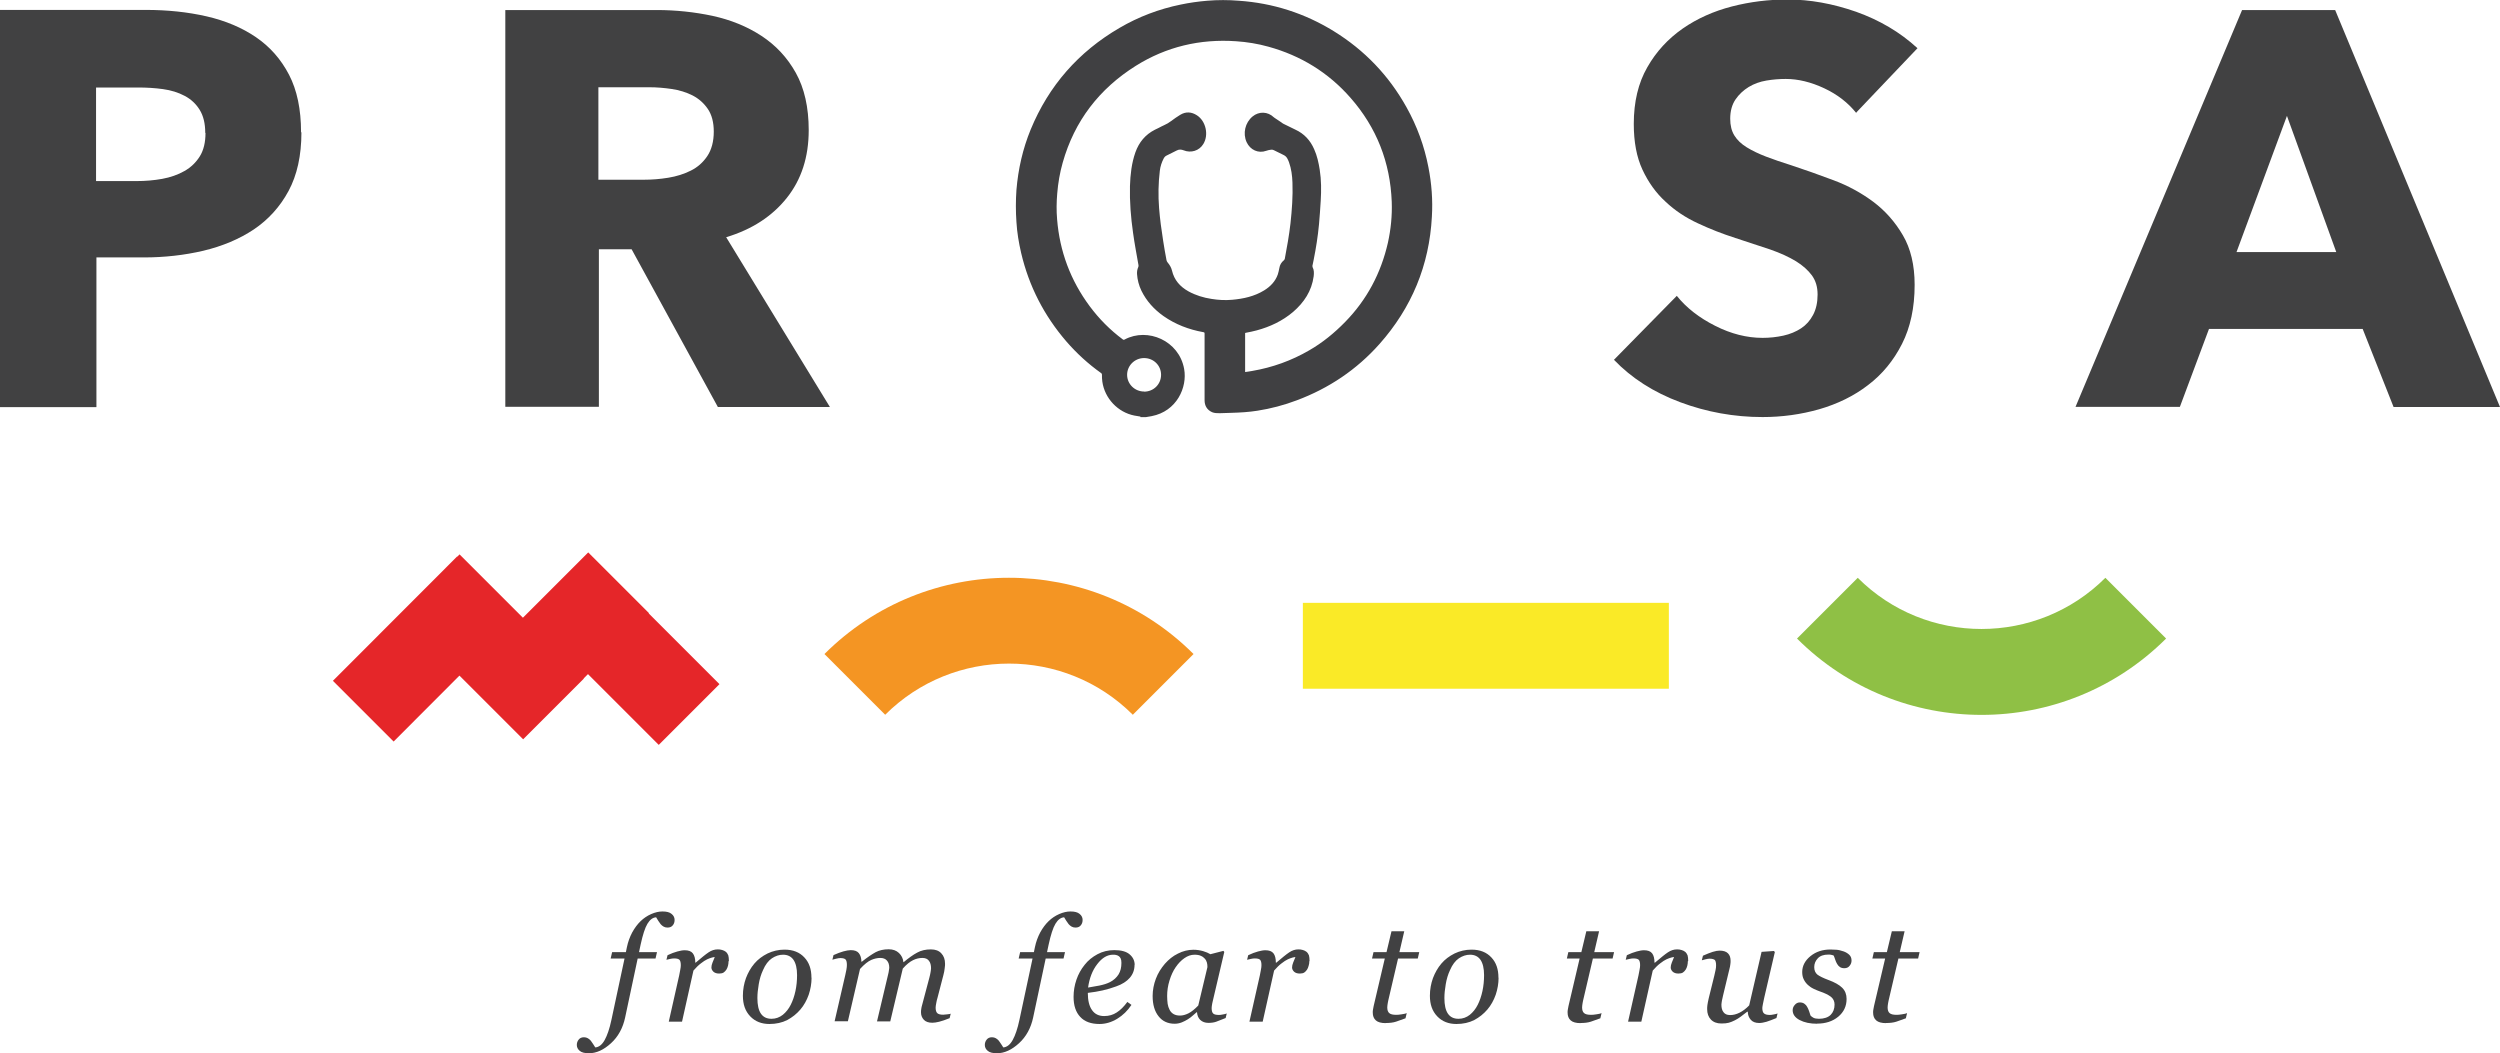 <?xml version="1.0" encoding="UTF-8"?> <svg xmlns="http://www.w3.org/2000/svg" viewBox="0 0 201.71 84.98"><g fill="#414142"><path d="m16.56 10.72c0-.76-.15-1.37-.45-1.86-.3-.48-.7-.86-1.22-1.13-.51-.27-1.09-.45-1.74-.54s-1.32-.13-2.01-.13h-3.39v7.55h3.26c.72 0 1.42-.06 2.08-.18s1.26-.33 1.79-.63.94-.7 1.25-1.2c.3-.49.45-1.12.45-1.87m7.74-.05c0 1.87-.35 3.45-1.04 4.73s-1.63 2.31-2.8 3.1c-1.17.78-2.53 1.35-4.07 1.72-1.54.36-3.14.54-4.79.54h-3.84v12.08h-7.78v-32.05h11.76c1.75 0 3.38.17 4.91.52 1.52.35 2.85.91 3.98 1.68s2.02 1.78 2.67 3.03.97 2.8.97 4.64"></path><path d="m57.59 10.62c0-.75-.16-1.36-.48-1.83s-.73-.83-1.23-1.09c-.5-.25-1.06-.43-1.68-.52s-1.22-.14-1.79-.14h-4.13v7.46h3.68c.64 0 1.29-.05 1.96-.16s1.27-.3 1.81-.57c.55-.27.99-.66 1.34-1.18.34-.51.52-1.17.52-1.98m.32 22.21-6.95-12.71h-2.64v12.71h-7.55v-32.01h12.22c1.54 0 3.04.16 4.5.47 1.46.32 2.78.85 3.94 1.61s2.09 1.75 2.78 2.99 1.04 2.78 1.04 4.62c0 2.17-.59 3.99-1.77 5.47s-2.8 2.54-4.89 3.17l8.37 13.7h-9.05z"></path><path d="m149.78 9.13c-.67-.84-1.53-1.51-2.6-2.01s-2.1-.75-3.1-.75c-.51 0-1.03.04-1.56.13s-1 .26-1.43.52c-.42.26-.78.59-1.06 1s-.43.93-.43 1.56c0 .54.11.99.34 1.36s.56.68 1 .95.96.52 1.56.75 1.28.46 2.04.7c1.09.36 2.22.76 3.39 1.2 1.18.44 2.24 1.02 3.21 1.74.96.72 1.76 1.62 2.39 2.7.63 1.07.95 2.41.95 4 0 1.84-.34 3.43-1.02 4.77s-1.59 2.45-2.74 3.32c-1.14.88-2.46 1.52-3.94 1.95-1.48.42-3 .63-4.57.63-2.29 0-4.51-.4-6.65-1.2s-3.92-1.94-5.34-3.42l5.07-5.16c.78.97 1.81 1.77 3.1 2.42 1.28.65 2.56.97 3.82.97.57 0 1.13-.06 1.68-.18.54-.12 1.02-.32 1.43-.59s.73-.63.97-1.09c.24-.45.36-1 .36-1.63s-.15-1.11-.45-1.54c-.31-.42-.74-.81-1.29-1.15-.56-.34-1.25-.66-2.08-.95-.83-.28-1.77-.59-2.82-.93-1.03-.33-2.03-.72-3.01-1.18-.98-.45-1.86-1.03-2.62-1.75-.77-.7-1.39-1.57-1.86-2.58s-.7-2.24-.7-3.69c0-1.78.36-3.3 1.09-4.57.72-1.27 1.68-2.3 2.85-3.12 1.18-.82 2.51-1.41 3.98-1.79 1.48-.38 2.97-.56 4.48-.56 1.81 0 3.65.33 5.54.99 1.88.67 3.54 1.64 4.95 2.94l-4.94 5.19z"></path><path d="m184.52 9.35-4.07 10.99h8.05zm8.6 23.48-2.49-6.29h-12.4l-2.35 6.29h-8.42l13.44-32.02h7.51l13.3 32.03h-8.6z"></path><path d="m51.45 77.34-1.01 4.75c-.18.85-.56 1.55-1.14 2.08s-1.17.81-1.78.81c-.34 0-.59-.06-.74-.19-.16-.13-.24-.29-.24-.48 0-.16.05-.31.15-.43.1-.13.24-.19.43-.19.12 0 .22.03.31.08s.17.12.24.2c.05.06.11.16.18.26.07.11.13.21.18.28.29-.02.55-.22.76-.6s.39-.91.54-1.61l1.06-4.96h-1.12l.12-.52h1.11l.08-.39c.09-.44.24-.84.43-1.2.2-.36.42-.66.68-.91.25-.24.53-.43.85-.57s.62-.21.91-.21c.33 0 .58.06.74.2.16.13.24.29.24.48 0 .16-.04.31-.14.43-.1.13-.24.19-.44.19-.12 0-.22-.03-.31-.08s-.17-.12-.24-.2c-.08-.1-.14-.19-.19-.27-.05-.09-.1-.18-.17-.28-.27.02-.5.19-.7.52s-.38.9-.55 1.68l-.13.61h1.45l-.12.52z"></path><path d="m58.78 77.56c0 .11-.01.23-.04.35-.03.13-.08.24-.13.32-.07.1-.14.18-.23.24-.08.05-.2.08-.35.08-.21 0-.36-.05-.47-.15-.11-.11-.16-.22-.16-.34s.03-.25.09-.4.12-.3.18-.44c-.05 0-.12.01-.23.04-.1.03-.23.07-.38.14s-.32.18-.51.33c-.19.14-.39.34-.6.58l-.92 4.12h-1.07l.84-3.73c.02-.09.04-.23.08-.42.04-.18.05-.32.05-.41 0-.21-.04-.36-.11-.43s-.21-.11-.43-.11c-.09 0-.19.01-.32.04s-.23.05-.3.07l.09-.37c.3-.14.56-.24.79-.3s.42-.1.59-.1c.31 0 .53.08.66.25s.2.42.2.75h.03c.46-.39.8-.67 1.04-.83s.48-.24.74-.24c.12 0 .24.01.36.05.11.03.21.08.3.15.09.08.14.17.19.28.03.11.05.26.05.46"></path><path d="m64.31 78.67c0-.54-.1-.95-.29-1.23-.19-.27-.47-.41-.84-.41-.32 0-.61.1-.9.29-.28.19-.53.51-.72.96-.16.34-.27.71-.34 1.12s-.11.78-.11 1.13c0 .55.09.97.28 1.25s.47.42.86.42c.34 0 .64-.11.91-.32.26-.21.48-.49.64-.81s.29-.69.38-1.11.13-.85.13-1.28m1.17.22c0 .45-.08.91-.23 1.36-.16.45-.38.85-.67 1.19-.3.35-.65.63-1.06.85-.41.21-.9.32-1.44.32-.63 0-1.15-.2-1.55-.62s-.59-.96-.59-1.66c0-.51.09-.99.25-1.43.17-.44.39-.83.68-1.17.28-.33.64-.6 1.06-.81.42-.2.88-.31 1.37-.31.68 0 1.21.21 1.6.63.39.41.57.96.57 1.63"></path><path d="m76.71 81.78-.09.37c-.35.14-.64.24-.85.29s-.4.08-.54.08c-.31 0-.54-.08-.69-.24s-.23-.36-.23-.59c0-.09 0-.18.02-.28.01-.1.04-.22.08-.36l.57-2.15c.04-.16.08-.31.1-.45s.04-.24.04-.32c0-.26-.05-.46-.17-.61-.11-.15-.28-.23-.53-.23s-.51.06-.75.18c-.25.12-.53.34-.83.68l-1.01 4.26h-1.07l.91-3.84c.02-.09.04-.17.05-.27.02-.1.03-.16.03-.21 0-.25-.06-.45-.19-.59-.12-.14-.3-.21-.54-.21-.22 0-.46.05-.72.16s-.56.35-.91.73l-.98 4.22h-1.07l.86-3.73c.03-.14.06-.28.09-.43.03-.16.04-.29.04-.39 0-.22-.04-.37-.11-.44s-.22-.11-.42-.11c-.09 0-.2.02-.33.05s-.24.06-.31.08l.09-.37c.3-.13.57-.24.8-.3s.43-.1.59-.1c.31 0 .53.08.66.25s.2.4.2.68h.04c.45-.36.83-.61 1.12-.77.29-.15.64-.23 1.04-.23.34 0 .62.1.83.3s.33.44.36.74h.02c.41-.34.77-.6 1.09-.77.32-.18.69-.26 1.11-.26.37 0 .65.11.84.32.2.21.3.49.3.84 0 .07 0 .19-.03.37-.02.18-.05.35-.1.53l-.48 1.85c-.04.12-.07.26-.1.42s-.05.28-.05.37c0 .22.05.37.14.45s.25.12.47.12c.07 0 .18-.01.32-.03.16-.01.26-.04.33-.06"></path><path d="m84.37 77.34-1.01 4.75c-.18.85-.56 1.55-1.14 2.08s-1.17.81-1.78.81c-.34 0-.59-.06-.74-.19-.16-.13-.24-.29-.24-.48 0-.16.05-.31.15-.43.1-.13.24-.19.43-.19.12 0 .22.03.31.08s.17.12.24.2c.05.06.11.16.18.26.07.11.13.21.18.28.29-.02.55-.22.76-.6s.39-.91.54-1.61l1.06-4.96h-1.12l.12-.52h1.11l.08-.39c.09-.44.24-.84.43-1.2.2-.36.42-.66.68-.91.25-.24.53-.43.85-.57s.62-.21.91-.21c.33 0 .58.06.74.2.16.13.24.29.24.48 0 .16-.04.31-.14.43-.1.13-.24.19-.44.19-.12 0-.22-.03-.31-.08s-.17-.12-.24-.2c-.08-.1-.14-.19-.19-.27-.05-.09-.1-.18-.17-.28-.27.02-.5.19-.7.52s-.38.9-.55 1.68l-.13.61h1.45l-.12.52z"></path><path d="m90.48 77.68c0-.15-.02-.27-.06-.35-.04-.09-.1-.15-.16-.19-.07-.05-.14-.07-.22-.09s-.15-.02-.24-.02c-.46 0-.88.25-1.27.76-.39.5-.63 1.13-.74 1.89.27-.04.57-.1.91-.16.34-.07.62-.16.84-.27.32-.16.55-.38.71-.63.16-.26.23-.57.23-.92m1.06.14c0 .41-.13.76-.38 1.05s-.62.53-1.11.7c-.36.13-.72.24-1.08.32s-.76.15-1.2.2c0 .61.11 1.07.34 1.39.22.32.55.48.98.48.39 0 .72-.1 1.01-.29.3-.19.58-.47.86-.85l.33.24c-.31.47-.69.84-1.15 1.12s-.94.42-1.43.42c-.68 0-1.2-.19-1.55-.57-.36-.38-.54-.92-.54-1.62 0-.48.08-.94.23-1.38s.37-.84.66-1.2c.28-.36.63-.64 1.04-.86s.86-.33 1.36-.33c.55 0 .96.11 1.23.34s.41.51.41.86"></path><path d="m97.42 78.03c0-.13-.01-.25-.04-.36s-.08-.22-.17-.32c-.08-.09-.18-.17-.32-.23-.13-.06-.3-.09-.51-.09-.28 0-.55.09-.82.28-.26.18-.5.43-.71.74-.2.29-.36.64-.49 1.06s-.19.83-.19 1.26c0 .24.02.44.04.62.03.18.08.34.16.49.07.14.18.26.32.34s.31.12.52.12.44-.06.68-.18.5-.33.79-.63zm-.83 3.64h-.04c-.09.07-.18.15-.3.26s-.25.21-.41.31c-.15.09-.31.18-.49.25s-.37.11-.57.11c-.55 0-.99-.2-1.3-.6-.32-.4-.48-.94-.48-1.64 0-.47.09-.94.26-1.39s.42-.85.73-1.21c.3-.34.64-.62 1.05-.82.41-.21.83-.31 1.25-.31.27 0 .53.04.78.11.24.07.44.16.59.25l1.05-.27.07.09-.87 3.71c-.03.12-.06.26-.1.43-.03.17-.05.3-.05.38 0 .22.04.37.13.45s.25.11.47.11c.07 0 .18-.01.31-.04.14-.02.24-.05.31-.08l-.09.37c-.34.14-.6.24-.77.3s-.38.09-.62.09c-.27 0-.49-.08-.66-.24-.16-.16-.24-.36-.26-.61"></path><path d="m105.64 77.56c0 .11-.01.23-.05.35-.03.13-.08.24-.13.32-.07.1-.14.18-.23.24-.08.05-.2.08-.35.08-.21 0-.36-.05-.47-.15-.11-.11-.16-.22-.16-.34s.03-.25.09-.4.12-.3.18-.44c-.05 0-.12.01-.23.04-.1.03-.23.07-.38.14s-.32.18-.51.33c-.19.14-.39.34-.6.58l-.92 4.12h-1.07l.84-3.73c.02-.09.04-.23.08-.42.04-.18.05-.32.05-.41 0-.21-.04-.36-.11-.43s-.21-.11-.43-.11c-.09 0-.19.01-.32.04s-.23.05-.3.07l.09-.37c.3-.14.56-.24.79-.3s.42-.1.59-.1c.31 0 .53.08.66.25s.19.42.19.75h.04c.46-.39.8-.67 1.04-.83s.48-.24.74-.24c.12 0 .24.01.36.05.11.03.21.08.3.15.09.08.14.17.19.28.03.11.05.26.05.46"></path><path d="m111.81 82.55c-.36 0-.63-.07-.8-.22s-.25-.36-.25-.63c0-.09 0-.17.02-.25.01-.08.03-.17.05-.27l.9-3.84h-1.03l.12-.52h1.05l.4-1.68h1.03l-.39 1.68h1.6l-.12.52h-1.59l-.74 3.17c-.04.14-.06.28-.09.42-.02.13-.04.25-.04.35 0 .21.05.37.16.46.11.1.3.14.57.14.1 0 .24-.01.42-.04s.32-.05.42-.1l-.1.42c-.27.1-.52.19-.76.27s-.52.11-.84.11"></path><path d="m119.74 78.67c0-.54-.1-.95-.29-1.23-.19-.27-.47-.41-.84-.41-.32 0-.61.1-.9.29-.28.19-.53.51-.72.96-.16.34-.27.71-.34 1.12s-.11.78-.11 1.13c0 .55.09.97.28 1.25s.47.42.86.42c.34 0 .64-.11.91-.32.26-.21.48-.49.64-.81s.29-.69.38-1.11.13-.85.13-1.28m1.17.22c0 .45-.08.91-.23 1.36-.16.45-.38.85-.67 1.19-.3.35-.65.63-1.06.85-.41.21-.9.32-1.44.32-.63 0-1.15-.2-1.55-.62s-.59-.96-.59-1.66c0-.51.09-.99.25-1.43.17-.44.39-.83.68-1.17.28-.33.64-.6 1.06-.81.42-.2.88-.31 1.37-.31.68 0 1.21.21 1.6.63.39.41.57.96.57 1.63"></path><path d="m127.53 82.55c-.36 0-.63-.07-.8-.22s-.25-.36-.25-.63c0-.09 0-.17.02-.25.01-.08.03-.17.05-.27l.9-3.84h-1.03l.12-.52h1.05l.4-1.68h1.03l-.39 1.68h1.6l-.12.52h-1.59l-.74 3.17c-.04.14-.06.28-.09.42-.02.13-.04.25-.04.35 0 .21.05.37.16.46.11.1.3.14.57.14.1 0 .24-.01.42-.04s.32-.05.42-.1l-.1.42c-.27.1-.52.19-.76.27s-.52.11-.84.11"></path><path d="m136.18 77.56c0 .11-.01.23-.04.35-.03.13-.08.24-.13.32-.07.1-.14.18-.23.24-.08.05-.2.08-.35.08-.21 0-.36-.05-.47-.15-.11-.11-.16-.22-.16-.34s.03-.25.09-.4.12-.3.18-.44c-.05 0-.12.01-.23.04-.1.03-.23.07-.38.14s-.32.18-.51.33c-.19.14-.39.34-.6.58l-.92 4.12h-1.07l.84-3.73c.02-.09.04-.23.08-.42.04-.18.05-.32.05-.41 0-.21-.04-.36-.11-.43s-.21-.11-.43-.11c-.09 0-.19.01-.32.04s-.23.05-.3.07l.09-.37c.3-.14.56-.24.79-.3s.42-.1.59-.1c.31 0 .53.08.66.25s.19.42.19.75h.04c.46-.39.8-.67 1.04-.83s.48-.24.74-.24c.12 0 .24.01.36.05.11.03.21.08.3.15.09.08.14.17.19.28.03.11.05.26.05.46"></path><path d="m141.01 81.63h-.04c-.18.14-.34.27-.51.39-.16.12-.32.22-.48.3-.18.09-.35.16-.5.2s-.34.06-.59.06c-.37 0-.65-.11-.85-.32s-.3-.49-.3-.84c0-.09 0-.2.02-.33s.05-.31.11-.56l.45-1.82c.04-.17.07-.32.1-.45s.04-.25.04-.38c0-.21-.04-.36-.1-.42s-.21-.11-.43-.11c-.09 0-.19.02-.32.05s-.23.06-.3.08l.09-.37c.3-.13.56-.24.79-.31s.41-.1.55-.1c.31 0 .53.07.68.22s.21.35.21.61c0 .07 0 .16-.02.28-.01.12-.04.24-.07.36l-.51 2.12c-.04.16-.07.31-.1.45-.02.14-.04.25-.04.32 0 .26.05.46.17.61.11.15.28.23.53.23s.5-.06.76-.19.52-.32.78-.59l1-4.32 1-.07.07.09-.86 3.7c-.04.16-.07.32-.1.48s-.05.27-.05.33c0 .22.05.37.14.44.09.08.25.12.47.12.07 0 .18-.01.31-.04.13-.02.24-.05.31-.08l-.09.37c-.32.13-.58.23-.8.3-.21.06-.41.1-.59.1-.31 0-.54-.09-.69-.27s-.23-.39-.23-.63"></path><path d="m146.62 82.6c-.57 0-1.04-.1-1.42-.3s-.56-.47-.56-.79c0-.15.05-.3.17-.43.11-.13.24-.2.41-.2.15 0 .28.04.37.11.1.07.17.15.22.25.06.1.11.22.16.36.04.13.08.25.11.34.06.06.14.13.24.18s.25.08.44.08c.41 0 .73-.11.94-.31.21-.21.32-.49.32-.84 0-.26-.1-.47-.3-.63-.2-.15-.5-.3-.89-.43-.14-.05-.31-.12-.5-.21s-.34-.2-.46-.31c-.13-.12-.25-.27-.33-.44-.09-.17-.13-.37-.13-.6 0-.49.22-.92.66-1.28s.98-.54 1.62-.54c.15 0 .31.01.48.02s.36.06.57.13c.18.06.34.16.46.27.13.12.19.28.19.47 0 .16-.05.3-.16.43-.1.13-.24.19-.42.19-.14 0-.26-.03-.35-.09s-.17-.14-.23-.25c-.06-.1-.11-.21-.15-.33s-.08-.24-.13-.35c-.07-.03-.14-.05-.2-.06-.06-.02-.13-.02-.23-.02-.38 0-.66.1-.85.3s-.29.44-.29.71.09.47.26.61c.18.13.46.27.86.42.52.19.9.4 1.14.64s.35.54.35.9c0 .59-.23 1.06-.67 1.43-.46.38-1.03.56-1.71.56"></path><path d="m152.18 82.55c-.36 0-.63-.07-.8-.22s-.25-.36-.25-.63c0-.09 0-.17.02-.25.01-.08.03-.17.05-.27l.9-3.84h-1.03l.12-.52h1.05l.4-1.68h1.03l-.39 1.68h1.6l-.12.52h-1.59l-.74 3.17c-.04.14-.06.28-.09.42-.02.13-.04.25-.04.35 0 .21.05.37.16.46.11.1.3.14.57.14.1 0 .24-.01.42-.04s.32-.05.42-.1l-.1.42c-.27.1-.52.19-.76.27s-.52.11-.84.11"></path></g><path d="m105.12 48.64h29.53v6.93h-29.53z" fill="#faea27"></path><path d="m159.88 57.68c-5.39 0-10.78-2.05-14.89-6.16l4.9-4.9c5.51 5.51 14.47 5.5 19.98 0l4.9 4.9c-4.11 4.1-9.5 6.16-14.89 6.16z" fill="#8fc045"></path><path d="m91.4 57.67c-5.51-5.51-14.47-5.5-19.98 0l-4.9-4.9c8.21-8.2 21.56-8.21 29.78 0z" fill="#f49523"></path><path d="m53.15 60.1 4.9-4.9-5.71-5.71.02-.02-4.9-4.9-5.27 5.27-5.11-5.11-.19.19-.01-.02-10.02 10.03 4.9 4.9 5.31-5.32 5.14 5.14 4.9-4.9-.02-.01.35-.35z" fill="#e52629"></path><path d="m92.31 31.6c.77 0 1.37-.6 1.37-1.36s-.61-1.35-1.37-1.35-1.37.61-1.37 1.35c0 .75.62 1.35 1.37 1.35m-.3 2.02c-.16-.03-.32-.05-.48-.08-1.34-.26-2.4-1.39-2.59-2.74-.03-.18-.03-.38-.03-.56 0-.06-.02-.1-.07-.13-1.04-.74-1.97-1.59-2.81-2.56-1.79-2.08-3.01-4.45-3.64-7.13-.19-.82-.33-1.65-.38-2.5-.06-.86-.06-1.72 0-2.58.14-1.69.51-3.32 1.15-4.88 1.46-3.54 3.86-6.27 7.17-8.2 1.54-.9 3.18-1.52 4.93-1.88.71-.15 1.43-.25 2.15-.31.85-.07 1.69-.07 2.54 0 2.76.19 5.32 1.01 7.67 2.46 2.49 1.54 4.44 3.58 5.86 6.13.85 1.52 1.44 3.13 1.77 4.84.26 1.32.36 2.65.28 4-.21 3.92-1.63 7.34-4.23 10.27-1.84 2.07-4.08 3.57-6.67 4.54-1.03.39-2.09.67-3.18.84-.69.11-1.39.15-2.09.17-.32.01-.63.02-.95.03-.21 0-.41 0-.61-.08-.42-.19-.61-.53-.61-.97 0-.48 0-.97 0-1.45 0-1.3 0-2.61 0-3.92 0-.08-.02-.11-.11-.12-1.16-.21-2.24-.62-3.21-1.3-.76-.54-1.37-1.21-1.78-2.05-.2-.42-.32-.87-.35-1.34-.01-.2.02-.38.1-.56.02-.04.02-.09.02-.14-.15-.87-.32-1.74-.44-2.62-.18-1.25-.28-2.51-.25-3.77.03-.93.13-1.85.44-2.73.29-.81.8-1.43 1.57-1.82.19-.09.38-.18.56-.28.06-.03.12-.06.19-.09.2-.09.38-.19.56-.33.23-.18.48-.34.73-.5.45-.28.92-.25 1.36.04.72.47.96 1.58.51 2.31-.33.55-1 .75-1.59.51-.18-.07-.36-.09-.55.01-.27.14-.55.28-.82.41-.11.05-.18.13-.24.24-.16.31-.27.64-.31.99-.12 1-.14 2-.06 3.01.07.89.19 1.77.33 2.65.08.52.17 1.04.27 1.56.01.06.05.13.09.18.16.19.29.4.35.65.18.77.65 1.3 1.33 1.68.58.32 1.21.51 1.86.61.55.09 1.1.12 1.66.07.91-.08 1.79-.27 2.59-.76.5-.31.9-.72 1.1-1.29.05-.16.09-.33.12-.5.04-.26.16-.47.37-.64.03-.03.06-.07.07-.11.18-.95.35-1.9.46-2.86.12-1.1.2-2.2.16-3.3-.02-.56-.09-1.11-.28-1.64-.04-.1-.08-.2-.13-.29-.07-.13-.16-.22-.3-.29-.27-.13-.53-.26-.79-.39-.07-.04-.14-.05-.22-.04-.14.02-.27.04-.4.09-.63.23-1.29-.07-1.58-.7-.32-.71-.12-1.57.48-2.07.52-.43 1.23-.4 1.71.06.04.04.1.07.14.1.16.1.32.21.48.32.05.04.1.08.16.11.32.16.64.32.96.47.72.33 1.21.87 1.52 1.58.24.53.36 1.09.45 1.66.13.83.13 1.66.08 2.5-.04.63-.08 1.27-.14 1.91-.09.96-.24 1.91-.43 2.86-.03.16-.06.32-.1.48 0 .03 0 .07.01.1.13.24.12.49.09.75-.16 1.18-.77 2.1-1.66 2.87-.86.73-1.86 1.2-2.94 1.49-.28.08-.57.13-.86.19-.02 0-.05.01-.07.02v3.15c.2-.03.39-.05.58-.09 1.63-.28 3.16-.83 4.59-1.66 1.08-.62 2.03-1.4 2.9-2.29 1.76-1.8 2.89-3.94 3.45-6.39.24-1.09.35-2.19.31-3.3-.12-3.19-1.22-6-3.33-8.4-1.79-2.04-4.01-3.4-6.62-4.12-.86-.24-1.73-.38-2.61-.44-2.91-.2-5.63.44-8.1 1.99-2.94 1.85-4.94 4.44-5.89 7.81-.23.81-.37 1.63-.44 2.48-.06.7-.07 1.39-.01 2.09.21 2.59 1.08 4.92 2.63 7.01.76 1.02 1.64 1.91 2.66 2.67.06.05.1.05.17.01 1.84-.98 4.38.09 4.79 2.38.27 1.48-.59 3.42-2.63 3.81-.16.03-.32.05-.47.08-.14 0-.28 0-.42 0" fill="#404042"></path></svg> 